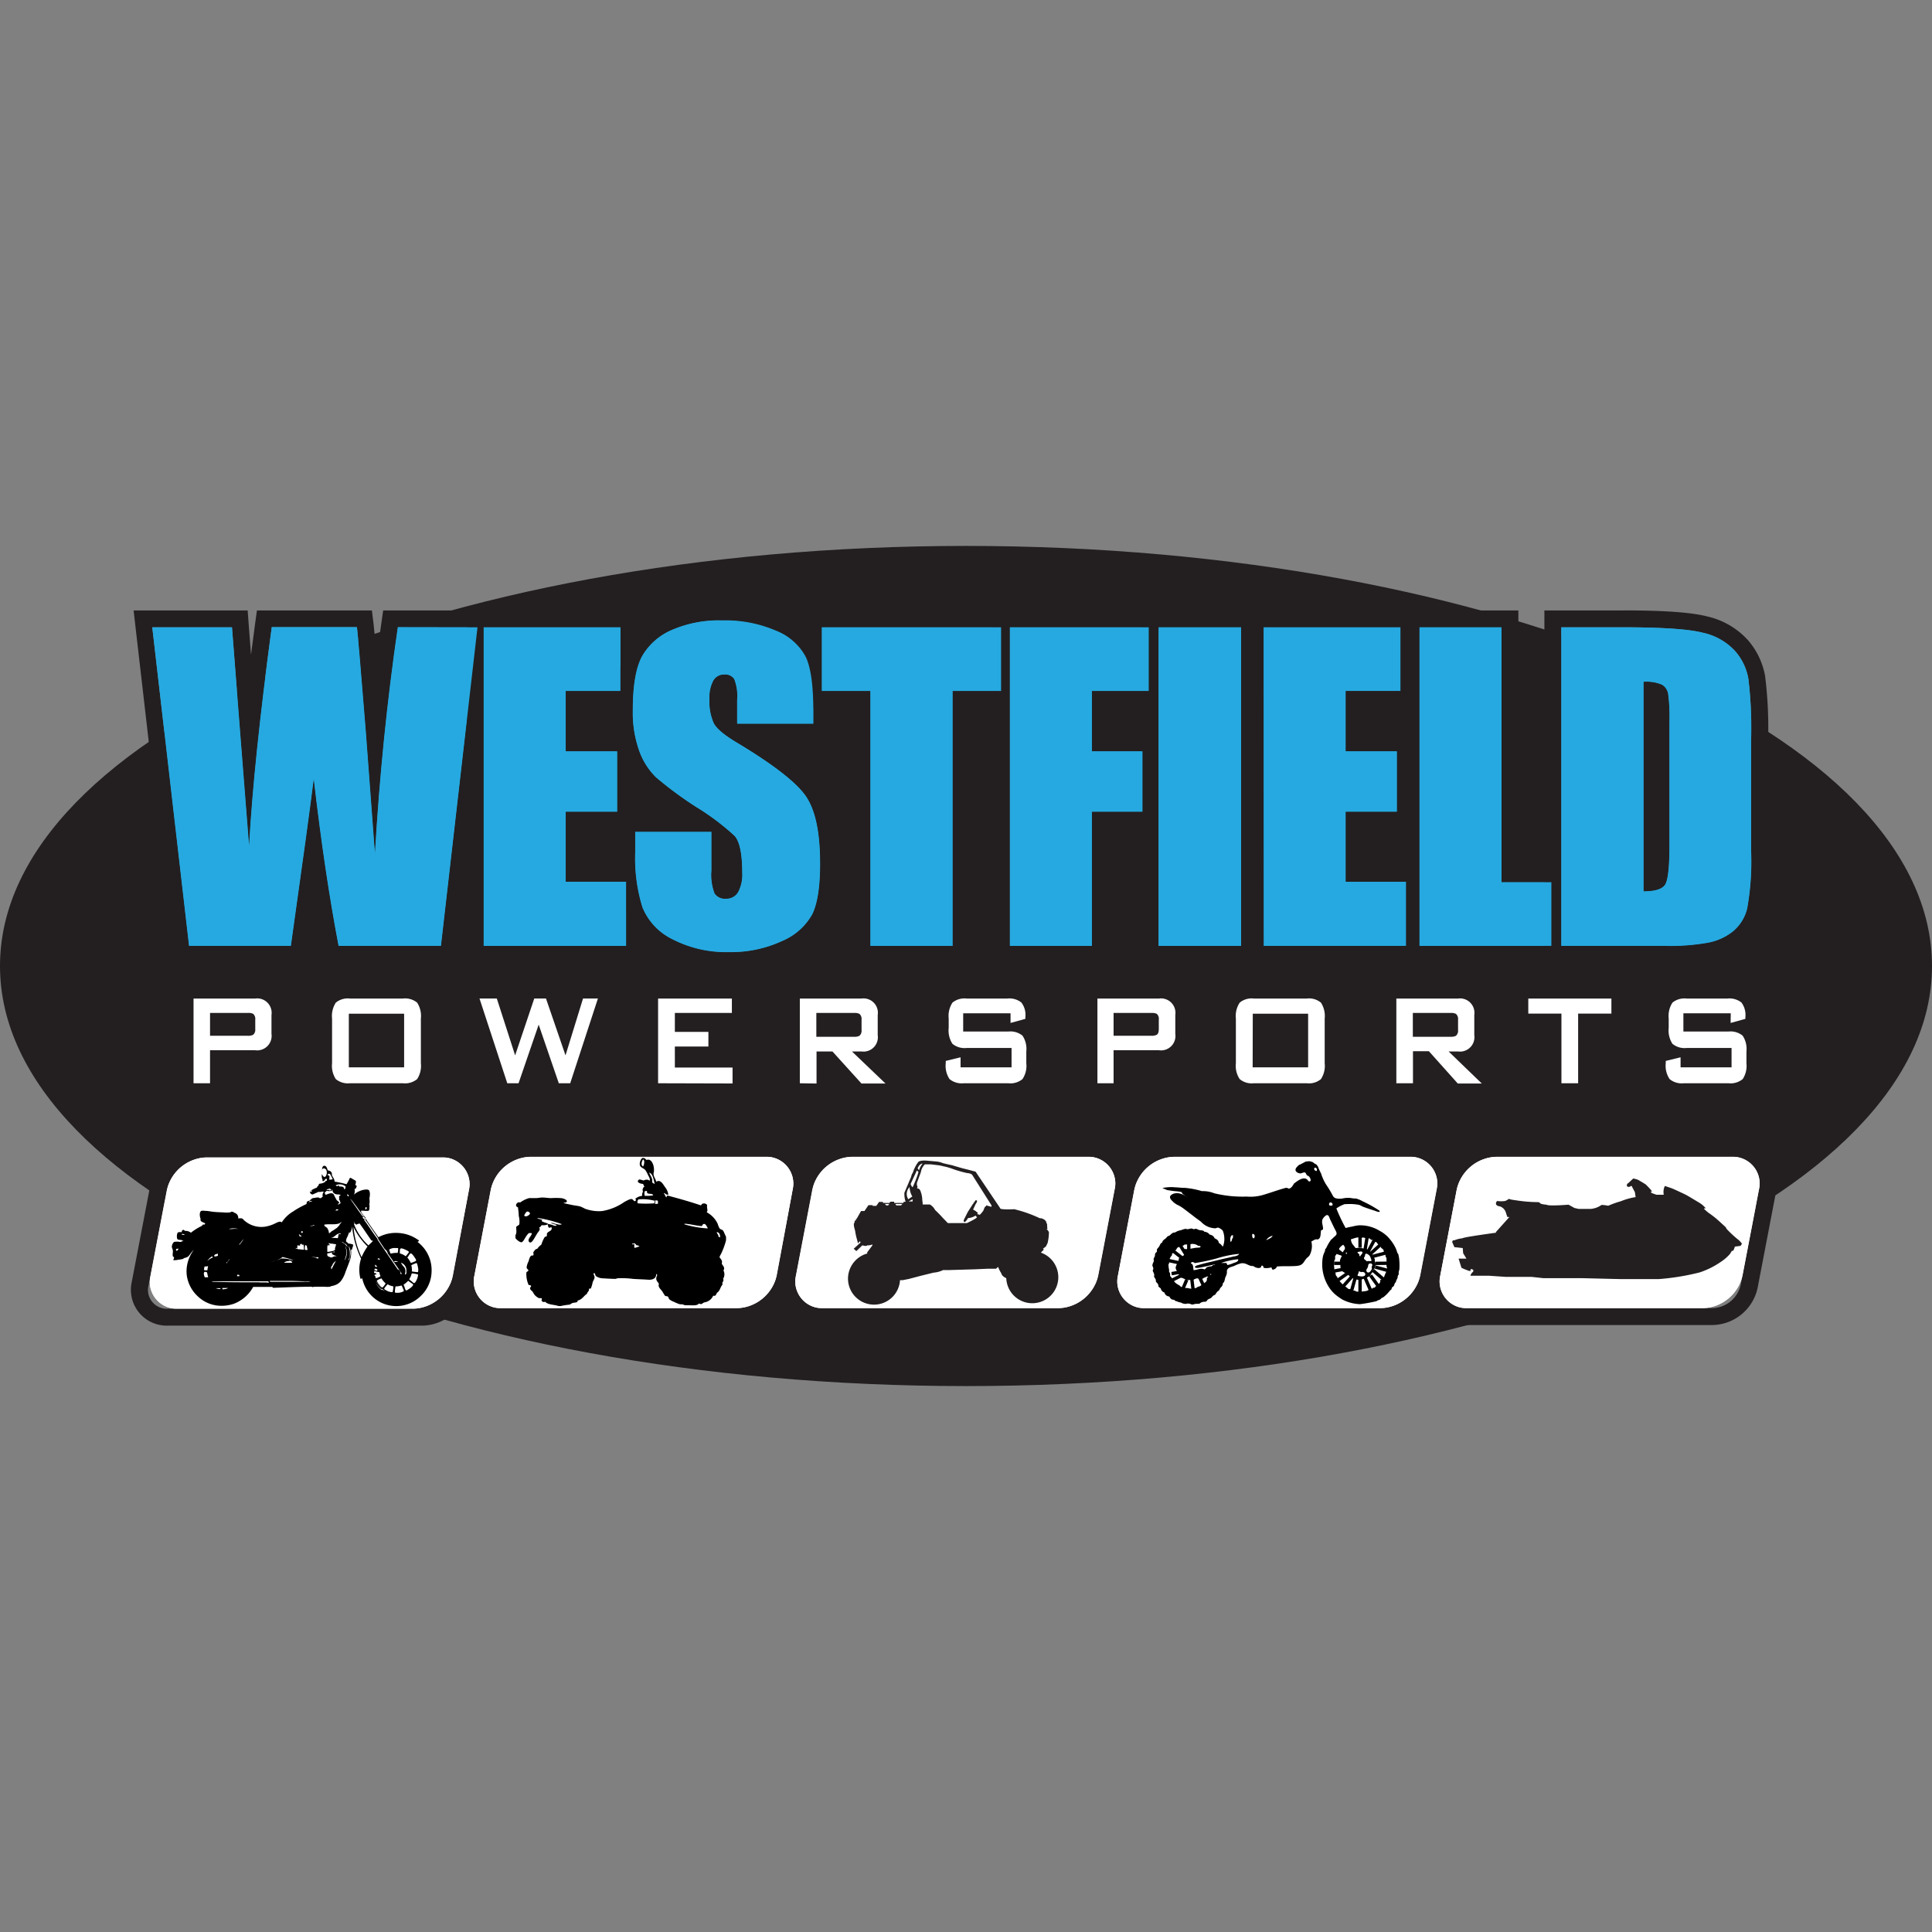 <?xml version="1.0" encoding="utf-8"?>
<svg xmlns="http://www.w3.org/2000/svg" id="Layer_1" data-name="Layer 1" viewBox="0 0 288 288">
  <rect x="0" y="0" width="288" height="288" fill="#808080" stroke="none"/>
  <defs>
    <style>.cls-1{fill:#231f20;}.cls-2{fill:#26a9e0;}.cls-3{fill:#fff;}.cls-4{fill-rule:evenodd;}</style>
  </defs>
  <path class="cls-1" d="M288,144c0,34.58-64.47,62.62-144,62.62S0,178.58,0,144,64.47,81.38,144,81.38,288,109.41,288,144Z"/>
  <path class="cls-2" d="M71.18,93.51,65.73,141H50.47q-2.1-11-3.7-24.9-.74,6-3.41,24.9H28.18L22.7,93.51H34.58l1.29,16.57,1.26,16q.67-12.43,3.38-32.59h12.7q.24,2.08,1.33,15.66l1.35,18.07q1-17.23,3.41-33.73Z"/>
  <path class="cls-1" d="M71.18,93.51,65.73,141H50.47q-2.1-11-3.7-24.9-.74,6-3.41,24.9H28.18L22.7,93.51H34.58l1.29,16.57,1.26,16q.67-12.43,3.38-32.59h12.7q.24,2.08,1.33,15.66l1.35,18.07q1-17.23,3.41-33.73H71.18M74,91H57.12l-.31,2.16q-.35,2.38-.66,4.8c-.21-2.46-.36-4-.44-4.74L55.44,91H38.3L38,93.18c-.2,1.5-.4,3-.58,4.41l-.33-4.27L36.92,91h-17l.32,2.81,5.48,47.49.25,2.23H45.55l.3-2.17c.34-2.38.65-4.59.94-6.65q.59,3.53,1.2,6.77l.4,2.05H68l.26-2.24L73.68,93.8,74,91Z"/>
  <path class="cls-2" d="M72.1,93.51H92.49V103H84.33v9H92v9H84.33v10.44h9V141H72.1Z"/>
  <path class="cls-1" d="M92.49,93.51V103H84.33v9H92v9H84.33v10.44h9V141H72.1V93.51H92.49M95,91H69.58v52.53H95.83V129h-9v-5.41h7.64V109.5H86.85v-4H95V91Z"/>
  <path class="cls-2" d="M121.24,107.88H109.88v-3.52a7,7,0,0,0-.43-3.13,1.6,1.6,0,0,0-1.45-.68,1.83,1.83,0,0,0-1.67.91,5.31,5.31,0,0,0-.57,2.76,7.81,7.81,0,0,0,.64,3.58q.6,1.2,3.45,2.9,8.16,4.9,10.29,8t2.11,10.12q0,5.07-1.17,7.48a9.27,9.27,0,0,1-4.54,4,18,18,0,0,1-7.85,1.63,17.43,17.43,0,0,1-8.38-1.88,9.16,9.16,0,0,1-4.54-4.78,24.62,24.62,0,0,1-1.08-8.24V124h11.36v5.78a7.69,7.69,0,0,0,.48,3.43,1.86,1.86,0,0,0,1.7.76,2,2,0,0,0,1.81-1,5.5,5.5,0,0,0,.6-2.87q0-4.2-1.13-5.49a36.43,36.43,0,0,0-5.73-4.31,55.85,55.85,0,0,1-6-4.43,10.5,10.5,0,0,1-2.45-3.81,16.92,16.92,0,0,1-1-6.22c0-3.64.45-6.29,1.37-8a9.33,9.33,0,0,1,4.46-3.94,17.67,17.67,0,0,1,7.44-1.42,19.19,19.19,0,0,1,8.12,1.55A8.55,8.55,0,0,1,120.15,98q1.09,2.36,1.09,8Z"/>
  <path class="cls-1" d="M107.59,92.52a19.19,19.19,0,0,1,8.12,1.55A8.55,8.55,0,0,1,120.15,98q1.09,2.36,1.09,8v1.87H109.88v-3.52a7,7,0,0,0-.43-3.13,1.6,1.6,0,0,0-1.45-.68,1.83,1.83,0,0,0-1.67.91,5.31,5.31,0,0,0-.57,2.76,7.81,7.81,0,0,0,.64,3.58q.6,1.2,3.45,2.9,8.16,4.9,10.29,8t2.11,10.12q0,5.07-1.17,7.48a9.27,9.27,0,0,1-4.54,4,18,18,0,0,1-7.85,1.63,17.43,17.43,0,0,1-8.38-1.88,9.16,9.16,0,0,1-4.54-4.78,24.62,24.62,0,0,1-1.08-8.24V124h11.36v5.78a7.69,7.69,0,0,0,.48,3.43,1.86,1.86,0,0,0,1.7.76,2,2,0,0,0,1.81-1,5.5,5.5,0,0,0,.6-2.87q0-4.2-1.13-5.49a36.43,36.43,0,0,0-5.73-4.31,55.85,55.85,0,0,1-6-4.43,10.5,10.5,0,0,1-2.45-3.81,16.92,16.92,0,0,1-1-6.22c0-3.64.45-6.29,1.37-8a9.33,9.33,0,0,1,4.46-3.94,17.67,17.67,0,0,1,7.44-1.42m0-2.52a20.12,20.12,0,0,0-8.49,1.65,11.85,11.85,0,0,0-5.62,5c-1.13,2.08-1.68,5.09-1.68,9.19A19.3,19.3,0,0,0,93,113,12.78,12.78,0,0,0,96,117.74a48.13,48.13,0,0,0,5,3.73H92.17v5.63a27,27,0,0,0,1.23,9.11,11.72,11.72,0,0,0,5.71,6.13,20.1,20.1,0,0,0,9.58,2.18,20.5,20.5,0,0,0,8.94-1.88,11.73,11.73,0,0,0,5.71-5.2c1-2,1.43-4.78,1.43-8.58,0-5.22-.83-9-2.54-11.53-1.34-2-4-4.26-8.1-6.93h9.63V106c0-4.19-.43-7.16-1.33-9.08a11,11,0,0,0-5.66-5.15A21.88,21.88,0,0,0,107.59,90Z"/>
  <path class="cls-2" d="M149.23,93.51V103H142v38H129.75V103h-7.24V93.51Z"/>
  <path class="cls-1" d="M149.23,93.51V103H142v38H129.75V103h-7.24V93.51h26.72M151.75,91H120v14.54h7.24v38h17.26v-38h7.26V91Z"/>
  <path class="cls-2" d="M150.54,93.51h20.7V103h-8.48v9h7.55v9h-7.55v20H150.54Z"/>
  <path class="cls-1" d="M171.24,93.51V103h-8.48v9h7.55v9h-7.55v20H150.54V93.51h20.7M173.76,91H148v52.53h17.26v-20h7.55V109.5h-7.55v-4h8.48V91Z"/>
  <path class="cls-2" d="M185,93.51V141H172.71V93.51Z"/>
  <path class="cls-1" d="M185,93.51V141H172.71V93.51H185M187.47,91H170.19v52.53h17.28V91Z"/>
  <path class="cls-2" d="M188.37,93.51h20.39V103h-8.17v9h7.64v9h-7.64v10.44h9V141h-21.2Z"/>
  <path class="cls-1" d="M208.76,93.51V103h-8.17v9h7.64v9h-7.64v10.44h9V141h-21.2V93.51h20.39M211.28,91H185.85v52.53h26.24V129h-9v-5.41h7.64V109.5h-7.64v-4h8.17V91Z"/>
  <path class="cls-2" d="M223.82,93.51v38h7.44V141H211.6V93.51Z"/>
  <path class="cls-1" d="M223.82,93.51v38h7.44V141H211.6V93.51h12.22M226.34,91H209.08v52.53h24.7V129h-7.44V91Z"/>
  <path class="cls-2" d="M232.74,93.51h9.14q8.87,0,12,.82a9.15,9.15,0,0,1,4.75,2.7,8.44,8.44,0,0,1,2,4.18,62.29,62.29,0,0,1,.41,9.05v16.63a39.54,39.54,0,0,1-.59,8.55,6.42,6.42,0,0,1-2.08,3.37,8.5,8.5,0,0,1-3.66,1.7,32.09,32.09,0,0,1-6.56.49H232.74ZM245,101.63v31.24c1.76,0,2.85-.35,3.25-1.06s.61-2.66.61-5.83V107.53a25.69,25.69,0,0,0-.2-4.13,1.94,1.94,0,0,0-.93-1.34A6,6,0,0,0,245,101.63Z"/>
  <path class="cls-1" d="M241.88,93.51q8.87,0,12,.82a9.15,9.15,0,0,1,4.75,2.7,8.44,8.44,0,0,1,2,4.18,62.29,62.29,0,0,1,.41,9.05v16.63a39.54,39.54,0,0,1-.59,8.55,6.42,6.42,0,0,1-2.08,3.37,8.5,8.5,0,0,1-3.66,1.7,32.09,32.09,0,0,1-6.56.49H232.74V93.51h9.14M245,132.87c1.76,0,2.85-.35,3.25-1.06s.61-2.66.61-5.83V107.53a25.69,25.69,0,0,0-.2-4.13,1.94,1.94,0,0,0-.93-1.34,6,6,0,0,0-2.73-.43v31.24M241.88,91H230.22v52.53h17.94a34.11,34.11,0,0,0,7.11-.55,11.06,11.06,0,0,0,4.71-2.21,8.94,8.94,0,0,0,2.91-4.64c.46-1.71.68-4.64.68-9.23V110.26a62.47,62.47,0,0,0-.45-9.49,11.08,11.08,0,0,0-2.6-5.39,11.63,11.63,0,0,0-6-3.48c-2.32-.61-6.45-.91-12.63-.91Z"/>
  <path class="cls-2" d="M71.18,93.51,65.73,141H50.47q-2.1-11-3.7-24.9-.74,6-3.41,24.9H28.18L22.7,93.51H34.58l1.29,16.57,1.26,16q.67-12.43,3.38-32.59h12.7q.24,2.08,1.33,15.66l1.35,18.07q1-17.23,3.41-33.73Z"/>
  <path class="cls-2" d="M72.1,93.51H92.49V103H84.33v9H92v9H84.33v10.44h9V141H72.1Z"/>
  <path class="cls-2" d="M121.24,107.88H109.88v-3.52a7,7,0,0,0-.43-3.13,1.6,1.6,0,0,0-1.45-.68,1.83,1.83,0,0,0-1.67.91,5.31,5.31,0,0,0-.57,2.76,7.81,7.81,0,0,0,.64,3.58q.6,1.2,3.45,2.9,8.16,4.9,10.29,8t2.11,10.12q0,5.07-1.17,7.48a9.27,9.27,0,0,1-4.54,4,18,18,0,0,1-7.85,1.63,17.43,17.43,0,0,1-8.38-1.88,9.16,9.16,0,0,1-4.54-4.78,24.62,24.62,0,0,1-1.08-8.24V124h11.36v5.78a7.69,7.69,0,0,0,.48,3.43,1.86,1.86,0,0,0,1.7.76,2,2,0,0,0,1.81-1,5.5,5.5,0,0,0,.6-2.87q0-4.2-1.13-5.49a36.43,36.43,0,0,0-5.73-4.31,55.85,55.85,0,0,1-6-4.43,10.5,10.5,0,0,1-2.45-3.81,16.92,16.92,0,0,1-1-6.22c0-3.64.45-6.29,1.37-8a9.33,9.33,0,0,1,4.46-3.94,17.67,17.67,0,0,1,7.44-1.42,19.19,19.19,0,0,1,8.12,1.55A8.55,8.55,0,0,1,120.15,98q1.09,2.36,1.09,8Z"/>
  <path class="cls-2" d="M149.23,93.51V103H142v38H129.75V103h-7.24V93.51Z"/>
  <path class="cls-2" d="M150.54,93.51h20.7V103h-8.48v9h7.55v9h-7.55v20H150.54Z"/>
  <path class="cls-2" d="M185,93.51V141H172.71V93.51Z"/>
  <path class="cls-2" d="M188.37,93.51h20.39V103h-8.17v9h7.64v9h-7.64v10.44h9V141h-21.2Z"/>
  <path class="cls-2" d="M223.82,93.51v38h7.44V141H211.6V93.51Z"/>
  <path class="cls-2" d="M232.74,93.51h9.14q8.87,0,12,.82a9.15,9.15,0,0,1,4.75,2.7,8.44,8.44,0,0,1,2,4.18,62.29,62.29,0,0,1,.41,9.05v16.63a39.54,39.54,0,0,1-.59,8.55,6.42,6.42,0,0,1-2.08,3.37,8.5,8.5,0,0,1-3.66,1.7,32.09,32.09,0,0,1-6.56.49H232.74ZM245,101.63v31.24c1.76,0,2.85-.35,3.25-1.06s.61-2.66.61-5.83V107.53a25.69,25.69,0,0,0-.2-4.13,1.94,1.94,0,0,0-.93-1.34A6,6,0,0,0,245,101.63Z"/>
  <path class="cls-3" d="M28.85,161.48V148.85h9.2a2.15,2.15,0,0,1,2.42,2.45v2.81a2.16,2.16,0,0,1-2.42,2.45H31.31v4.92ZM36.93,151H31.31v3.4h5.62a1.56,1.56,0,0,0,.81-.15,1,1,0,0,0,.31-.86V152a1,1,0,0,0-.31-.87A1.56,1.56,0,0,0,36.93,151Z"/>
  <path class="cls-3" d="M49.5,151.83a3.65,3.65,0,0,1,.56-2.37,2.82,2.82,0,0,1,2.1-.61h7.91a2.83,2.83,0,0,1,2.11.61,3.65,3.65,0,0,1,.56,2.37v6.67a3.6,3.6,0,0,1-.56,2.36,2.83,2.83,0,0,1-2.11.62H52.16a2.82,2.82,0,0,1-2.1-.62,3.6,3.6,0,0,1-.56-2.36Zm2.5,7.28h8.24v-8H52Z"/>
  <path class="cls-3" d="M75.62,161.48l-4.14-12.63h2.58l2.73,8.47,2.85-8.47h1.75l2.91,8.47,2.61-8.47h2.22L85,161.48H83.3l-3-8.74-3,8.74Z"/>
  <path class="cls-3" d="M98.1,161.48V148.85h11V151H100.6v2.82h5V156h-5v3.14h8.6v2.37Z"/>
  <path class="cls-3" d="M119.23,161.48V148.85h9.2a2.14,2.14,0,0,1,2.41,2.45v3a2.14,2.14,0,0,1-2.41,2.44H127l5,4.78h-3.58l-4.33-4.78h-2.37v4.78ZM127.31,151h-5.62v3.55h5.62a1.56,1.56,0,0,0,.81-.15,1,1,0,0,0,.31-.86V152a1,1,0,0,0-.31-.86A1.56,1.56,0,0,0,127.31,151Z"/>
  <path class="cls-3" d="M150.64,151.05h-7.06v2.72h6.72a2.86,2.86,0,0,1,2.12.61,3.59,3.59,0,0,1,.57,2.37v1.75a3.54,3.54,0,0,1-.57,2.36,2.84,2.84,0,0,1-2.12.62h-6.63a2.87,2.87,0,0,1-2.12-.62,3.54,3.54,0,0,1-.57-2.36v-.35l2.21-.54v1.5h7.6v-2.89h-6.71a2.82,2.82,0,0,1-2.1-.62,3.64,3.64,0,0,1-.56-2.37v-1.4a3.65,3.65,0,0,1,.56-2.37,2.82,2.82,0,0,1,2.1-.61h6.1a2.85,2.85,0,0,1,2.07.59,3,3,0,0,1,.6,2.17v.27l-2.21.61Z"/>
  <path class="cls-3" d="M163.59,161.48V148.85h9.19a2.15,2.15,0,0,1,2.42,2.45v2.81a2.15,2.15,0,0,1-2.42,2.45H166v4.92ZM171.66,151H166v3.4h5.62a1.63,1.63,0,0,0,.82-.15c.21-.14.3-.43.3-.86V152a1,1,0,0,0-.3-.87A1.63,1.63,0,0,0,171.66,151Z"/>
  <path class="cls-3" d="M184.23,151.83a3.59,3.59,0,0,1,.57-2.37,2.79,2.79,0,0,1,2.1-.61h7.91a2.79,2.79,0,0,1,2.1.61,3.65,3.65,0,0,1,.56,2.37v6.67a3.6,3.6,0,0,1-.56,2.36,2.78,2.78,0,0,1-2.1.62H186.9a2.78,2.78,0,0,1-2.1-.62,3.54,3.54,0,0,1-.57-2.36Zm2.5,7.28H195v-8h-8.25Z"/>
  <path class="cls-3" d="M208.15,161.48V148.85h9.2a2.15,2.15,0,0,1,2.42,2.45v3a2.15,2.15,0,0,1-2.42,2.44h-1.41l4.95,4.78h-3.58L213,156.7h-2.37v4.78ZM216.23,151h-5.62v3.55h5.62a1.56,1.56,0,0,0,.81-.15,1,1,0,0,0,.31-.86V152a1,1,0,0,0-.31-.86A1.56,1.56,0,0,0,216.23,151Z"/>
  <path class="cls-3" d="M235.25,151.1v10.38h-2.49V151.1h-4.94v-2.25h12.39v2.25Z"/>
  <path class="cls-3" d="M258,151.05h-7.06v2.72h6.71a2.86,2.86,0,0,1,2.12.61,3.59,3.59,0,0,1,.57,2.37v1.75a3.6,3.6,0,0,1-.56,2.36,2.87,2.87,0,0,1-2.12.62H251a2.83,2.83,0,0,1-2.11-.62,3.53,3.53,0,0,1-.58-2.36v-.35l2.21-.54v1.5h7.6v-2.89h-6.71a2.82,2.82,0,0,1-2.1-.62,3.64,3.64,0,0,1-.56-2.37v-1.4a3.65,3.65,0,0,1,.56-2.37,2.82,2.82,0,0,1,2.1-.61h6.1a2.89,2.89,0,0,1,2.08.59,3.06,3.06,0,0,1,.59,2.17v.27l-2.2.61Z"/>
  <path class="cls-3" d="M67.5,190.21a6.26,6.26,0,0,1-5.91,4.88H26.43a4,4,0,0,1-4-4.88l2.44-12.79a6.27,6.27,0,0,1,5.91-4.89H65.9a4,4,0,0,1,4,4.89Z"/>
  <path class="cls-1" d="M67.35,172.53A2.81,2.81,0,0,1,70.21,176l-3,15.64A4.44,4.44,0,0,1,63,195.09H25a2.8,2.8,0,0,1-2.86-3.46l3-15.64a4.46,4.46,0,0,1,4.19-3.46H67.35m0-2.52H29.29a7,7,0,0,0-6.66,5.51l-3,15.64A5.34,5.34,0,0,0,25,197.61H63a7,7,0,0,0,6.66-5.51l3-15.63A5.34,5.34,0,0,0,67.35,170Z"/>
  <path class="cls-3" d="M259.76,190.12a6.27,6.27,0,0,1-5.91,4.89H218.7a4,4,0,0,1-4-4.89l2.45-12.79a6.27,6.27,0,0,1,5.91-4.89h35.15a4,4,0,0,1,4,4.89Z"/>
  <path class="cls-1" d="M259.61,172.44a2.82,2.82,0,0,1,2.87,3.47l-3,15.63A4.44,4.44,0,0,1,255.3,195H217.25a2.82,2.82,0,0,1-2.87-3.46l3-15.64a4.44,4.44,0,0,1,4.19-3.47h38.05m0-2.52H221.56a7,7,0,0,0-6.67,5.51l-3,15.64a5.33,5.33,0,0,0,5.34,6.46H255.3A7,7,0,0,0,262,192l3-15.64a5.33,5.33,0,0,0-5.34-6.46Z"/>
  <path class="cls-3" d="M67.5,190.21a6.26,6.26,0,0,1-5.91,4.88H26.43a4,4,0,0,1-4-4.88l2.44-12.79a6.27,6.27,0,0,1,5.91-4.89H65.9a4,4,0,0,1,4,4.89Z"/>
  <path class="cls-3" d="M163.72,190.12a6.29,6.29,0,0,1-5.91,4.89H122.65a4,4,0,0,1-4-4.89l2.44-12.79a6.27,6.27,0,0,1,5.91-4.89h35.16a4,4,0,0,1,4,4.89Z"/>
  <path class="cls-1" d="M163.57,172.44a2.81,2.81,0,0,1,2.86,3.47l-3,15.64a4.45,4.45,0,0,1-4.19,3.46h-38a2.81,2.81,0,0,1-2.86-3.47l3-15.63a4.44,4.44,0,0,1,4.19-3.47h38.06m0-2.52H125.51a7,7,0,0,0-6.66,5.51l-3,15.64a5.33,5.33,0,0,0,5.34,6.46h38.05a7,7,0,0,0,6.67-5.51l3-15.64a5.34,5.34,0,0,0-5.34-6.46Z"/>
  <path class="cls-3" d="M115.79,190.12a6.28,6.28,0,0,1-5.91,4.89H74.72a4,4,0,0,1-4-4.89l2.44-12.79A6.27,6.27,0,0,1,79,172.44h35.16a4,4,0,0,1,4,4.89Z"/>
  <path class="cls-1" d="M115.63,172.44a2.82,2.82,0,0,1,2.87,3.47l-3,15.63a4.45,4.45,0,0,1-4.19,3.47H73.27a2.81,2.81,0,0,1-2.86-3.47l3-15.63a4.44,4.44,0,0,1,4.19-3.47h38.05m0-2.52h-38a7,7,0,0,0-6.66,5.51l-3,15.64a5.34,5.34,0,0,0,5.34,6.46h38.06A7,7,0,0,0,118,192l3-15.64a5.34,5.34,0,0,0-5.35-6.46Z"/>
  <path class="cls-3" d="M211.72,190.12a6.27,6.27,0,0,1-5.91,4.89H170.65a4,4,0,0,1-4-4.89l2.44-12.79a6.27,6.27,0,0,1,5.91-4.89h35.16a4,4,0,0,1,4,4.89Z"/>
  <path class="cls-1" d="M211.57,172.44a2.81,2.81,0,0,1,2.86,3.47l-3,15.63a4.45,4.45,0,0,1-4.19,3.47H169.2a2.81,2.81,0,0,1-2.86-3.47l3-15.63a4.44,4.44,0,0,1,4.19-3.47h38.06m0-2.52H173.51a7,7,0,0,0-6.66,5.51l-3,15.64a5.34,5.34,0,0,0,5.34,6.46h38.06a7,7,0,0,0,6.66-5.51l3-15.64a5.33,5.33,0,0,0-5.34-6.46Z"/>
  <path class="cls-3" d="M163.72,190.12a6.29,6.29,0,0,1-5.91,4.89H122.65a4,4,0,0,1-4-4.89l2.44-12.79a6.27,6.27,0,0,1,5.91-4.89h35.16a4,4,0,0,1,4,4.89Z"/>
  <path class="cls-3" d="M115.79,190.12a6.28,6.28,0,0,1-5.91,4.89H74.72a4,4,0,0,1-4-4.89l2.44-12.79A6.27,6.27,0,0,1,79,172.44h35.16a4,4,0,0,1,4,4.89Z"/>
  <path class="cls-3" d="M211.72,190.12a6.27,6.27,0,0,1-5.91,4.89H170.65a4,4,0,0,1-4-4.89l2.44-12.79a6.27,6.27,0,0,1,5.91-4.89h35.16a4,4,0,0,1,4,4.89Z"/>
  <path class="cls-3" d="M259.76,190.12a6.27,6.27,0,0,1-5.91,4.89H218.7a4,4,0,0,1-4-4.89l2.45-12.79a6.27,6.27,0,0,1,5.91-4.89h35.15a4,4,0,0,1,4,4.89Z"/>
  <path class="cls-1" d="M145.43,174.66l3.67,5.45s-.22.24,2,.15l.11,0A19.39,19.39,0,0,1,155,181.6h.19s.61.14.75.52a3.31,3.31,0,0,0,.15.38s0,.68.08.68H156s.36.4.36.51a7,7,0,0,1-.2,1.62s0,0-.25.5l-.43.33.12.14-.41.41-1,4-4.19-.16s-.65-.24-.75-.75a3.67,3.67,0,0,1-.44-.88l-.1,0-.22.23-1.34,0-1.77.08-2,.06-2,.06-.8,0a3.87,3.87,0,0,1-1.41.38l-1.83.45-1.86.49-.91.18h-.48l-4.1-.13-.73-4,.75-1s.14-.31-.14-.12l-.36.06h-.25s0,.2-.71,0l-.9.86-.39-.35,1-.91,0-.13s-.11-.12-.16,0l-.2.24-.11-.45a9.27,9.27,0,0,1-.32-1.43l-.14-.52s-.11-.63,0-.62,0-.43.17-.38c0,0,.1.08.1-.25l.09,0,.66-1.17.51,0,.6-.88.62,0,0,.11.55,0,.41-.59.58,0,0,.15h1l.08-.18.59,0v.18l1.37,0,.06-.17H135a3.59,3.59,0,0,1-.18-1.36l1-2.36s.12-.54.23-.54a5.42,5.42,0,0,1,.84-1.68s.16-.23,1.06-.21l1.61.14a3.27,3.27,0,0,1,1,.25s1.16.28,1.22.28.5.14.5.14l1.14.33,1,.25Z"/>
  <path class="cls-3" d="M137.86,173.57a2.12,2.12,0,0,0-.59,1.17l-.59,1.59v.36a.36.36,0,0,1,0,.46s.43-.09.59.56a3.62,3.62,0,0,1,.21,1.14l.06.52v.18h1.07a2,2,0,0,1,.78.82s.56.51,1.21,1.24l.56.57s0,.2.54.14h2.44s1.47-.69,1.47-.85a.39.39,0,0,0-.21-.25,2.32,2.32,0,0,1-1.1.36,3.2,3.2,0,0,1-.3.43s-.32.41-.35-.11l.62-1.24.72-1.12.43-.61s.51-.12,0,.59l-.35.76a.41.41,0,0,0,.27.18.46.46,0,0,1,.19.17s.38.11.13.35l.4.11a3.9,3.9,0,0,0,.54-.65s.21-.7.4-.62v-.14l.8.22v-.22l-2.84-4.49s-.05-.23-.71-.32h-.07a16.41,16.41,0,0,1-2.46-.73l-.65-.19-.37-.08s-.65-.16-.76-.16l-1.15-.14Z"/>
  <polygon class="cls-3" points="131.91 179.47 132.55 179.47 132.39 179.69 132.12 179.69 131.91 179.47"/>
  <polygon class="cls-3" points="133.46 179.47 133.62 179.69 134.32 179.69 134.51 179.47 133.46 179.47"/>
  <polygon class="cls-3" points="136.04 178.77 136.04 179.1 135.44 179.1 136.04 178.77"/>
  <path class="cls-3" d="M136,178.36l-.6.41a1.45,1.45,0,0,1,.19-1.81A2.93,2.93,0,0,0,136,178.36Z"/>
  <path class="cls-3" d="M135.74,176.5s.21.52.3.46.75-1.73.88-2.25l-.24-.24Z"/>
  <path class="cls-3" d="M136.79,174.17s.24-.71.75-.71a2.47,2.47,0,0,0-.54,1Z"/>
  <path class="cls-1" d="M126.41,190.64a3.88,3.88,0,1,0,3.88-3.92A3.9,3.9,0,0,0,126.41,190.64Z"/>
  <path class="cls-1" d="M150,190.43a3.88,3.88,0,1,0,3.88-3.92A3.89,3.89,0,0,0,150,190.43Z"/>
  <path class="cls-1" d="M224.7,181.42H225l-2,2.23v.11s-4.91.66-5,.83a4.18,4.18,0,0,0-1.2.3h-.22l-.11.25.33.76h-.08l1.33.15.06.77.49.8h-1.17l.43,1.37.49.22.63.24h.24v-.27s.47,0,.41.27l-.05.14a1.11,1.11,0,0,0-.39.58l2.75,0,2.51.17h3.84l1.74.19h5.67l3.64.09,2.18.05h5.77a35.69,35.69,0,0,0,6.1-1,12.46,12.46,0,0,0,3.24-1.64,6.46,6.46,0,0,0,1.25-1.1l.27-.44.25-.08.22-.58.84-.11.21-.31a2.69,2.69,0,0,0-.68-.71,16.91,16.91,0,0,1-1.6-1.5l-.14-.26-1.09-1a13.59,13.59,0,0,0-1.52-1.18l-.6-.52v-.12h.24a3.93,3.93,0,0,0-1-.85s-1.82-1.1-2-1.18c0,0-2.09-1-2.21-1l-.89-.3A2,2,0,0,0,248,178l0,.1-1.06,0s-.82-.26-.82-.34v-.19l.19.06a11.33,11.33,0,0,0-1-1.08s-1.14-.71-1.22-.71a4,4,0,0,0-.63-.16l-.76.71s-.19,0-.19.38a.32.32,0,0,0,.46.11s.3-.22.33.06l.41.77.11.74a9.56,9.56,0,0,0-2.18.61,15,15,0,0,0-1.91.68,5.86,5.86,0,0,0-.88-.12.32.32,0,0,0-.19.05,3.2,3.2,0,0,1-1.54.54l-1.8,0-.62-.14-.88-.49s-3,.25-3.29,0c0,0-1-.05-1-.31l-.22-.07a21.94,21.94,0,0,1-3.37-.28s-.93-.11-1-.22a2.12,2.12,0,0,1-.58.33,4.15,4.15,0,0,1-1.17,0,.46.46,0,0,0-.19.41s0,.33.58.39a1.4,1.4,0,0,1,.92,1Z"/>
  <path class="cls-4" d="M54.28,181.85s0,0,0,0c.68.93,1.29,1.91,2,2.84,0,0,0,.06,0,.1,1,1.49,2,2.95,3,4.43a.61.61,0,0,1,.4.41c0,.11,0,.25.09.32l.11-.07c0-.13-.15-.14-.16-.28-.64-.93-1.28-1.86-1.94-2.78v-.11c-.12-.17-.21-.42-.4-.48-.34-.52-.67-1-1-1.52,0-.05,0-.07,0-.1-.56-.84-1.17-1.72-1.76-2.57-.07-.09-.25-.25-.12-.35a1.25,1.25,0,0,1,.25.34c.53.79,1.11,1.61,1.66,2.4a5.44,5.44,0,0,1,2.81-.64,5.59,5.59,0,0,1,2.93.92c.11.07.31.18.31.25s-.15.11-.22.17a5.26,5.26,0,0,1,2.09,4.53,5.11,5.11,0,0,1-1.56,3.48,5.17,5.17,0,0,1-7.11.27A5.19,5.19,0,0,1,54,190.56a1.18,1.18,0,0,1-.27.06,5.44,5.44,0,0,1,.09-3,14.14,14.14,0,0,1-1.34-4.91,1.69,1.69,0,0,1-.34,1.09c-.08,0,0-.12-.08-.15a6.8,6.8,0,0,1-.39.95,1.19,1.19,0,0,0-.08.4c0,.16.27.21.33.38a2.07,2.07,0,0,1,.7.14c.07.31-.14.44-.13.73a.3.3,0,0,1-.16.05,3.65,3.65,0,0,1-.25,1.78c-.19.54-.38,1-.58,1.53a4.4,4.4,0,0,1-.72,1.4,2.14,2.14,0,0,1-.59.46,3.14,3.14,0,0,1-.8.25,1.13,1.13,0,0,0-.2.09,4.8,4.8,0,0,1-.87,0c-.38,0-.79,0-1.2,0a1.5,1.5,0,0,1-.36,0,.21.21,0,0,1-.28,0c-1.89,0-3.82.1-5.73.16-.07,0-.11-.09-.18-.13-.93,0-1.88,0-2.83,0a5.53,5.53,0,0,1-2.88,2.51,5.69,5.69,0,0,1-2,.3,5.06,5.06,0,0,1-3.45-1.48A5.21,5.21,0,0,1,27.83,190a5.28,5.28,0,0,1,1.08-3.7,4.15,4.15,0,0,0-.45.49,3,3,0,0,1-.43.53,1.5,1.5,0,0,1-.5.2c-.1,0-.17.11-.27.15a4.56,4.56,0,0,1-.71.12,2.45,2.45,0,0,1-.72.06,1.27,1.27,0,0,1,.13-.32c0-.15-.19-.2-.21-.32a1.89,1.89,0,0,1,0-.38,1.58,1.58,0,0,0,0-.53,3.07,3.07,0,0,1-.13-.37,1,1,0,0,1,.33-.8,2.39,2.39,0,0,1,.86,0c.05,0,.12,0,.17,0s.08-.07.14-.09.14,0,.21-.05-.2,0-.24-.15c-.2,0-.56,0-.67-.16a1.4,1.4,0,0,1,.05-.91c.12-.14.43-.1.63-.1,0,0,0-.15,0-.2a.42.42,0,0,0,.2-.17c.08.07.21.08.26.19a1.29,1.29,0,0,1,.9.27,8.5,8.5,0,0,1,1.59-1c.05,0,.05-.13.15-.12s0-.12.07-.13.08.06.16.06.09-.16.19-.18c-.25-.2-.86-.23-.71-.69-.15-.32-.23-1.07.12-1.2a1.51,1.51,0,0,1,.54,0c.39,0,.78.09,1.21.14s1,.07,1.51.09a4.88,4.88,0,0,0,1,0s.08,0,.14-.07.23,0,.35,0,0,.09.09.11a.77.77,0,0,1,.64.87,1.26,1.26,0,0,1,.58,0,.94.94,0,0,1,.26.23,3.82,3.82,0,0,0,3.08,1,5.16,5.16,0,0,0,1.65-.53c.23-.1.68-.37.92-.12a5.05,5.05,0,0,1,1.63-1.59,13.77,13.77,0,0,1,2.07-1.15.49.49,0,0,1,.16-.43c.13,0,.23-.07.35-.09a.28.28,0,0,1,.25-.2s0-.07,0-.1a2.21,2.21,0,0,1,.5-.1,1.74,1.74,0,0,1,.55-.05s.06.07.1.08.08,0,.13,0,.08.06.13,0,.13-.17.25-.19a.77.77,0,0,1,.15-.74c-.29-.1-.51.1-.79,0-.17.09-.42.2-.65.3s-.16.11-.3.09a.4.4,0,0,1-.31-.49c.05,0,0,.09.1.1s.16,0,.16-.15-.14,0-.2,0,.11-.1.2-.12a4.54,4.54,0,0,1,.77-.36c0-.14.14-.21.22-.31s0-.07,0-.09a.58.58,0,0,1,.19-.19c.05,0,.09,0,.13,0l.26-.06c.14,0,.22-.15.37-.15s0-.12.06-.15a1.12,1.12,0,0,1,.24-.08.61.61,0,0,0,0-.27c-.05,0-.14,0-.19,0s-.17.35-.36.34-.06-.12-.08-.18A1.39,1.39,0,0,1,48,175a.77.77,0,0,0,.35.47c.06,0,.07-.09.16-.07a1,1,0,0,0,.13-1c-.06-.12-.32-.33-.52-.18s-.06.26-.12.4c0-.29,0-.83.34-.84s.43.44.52.68c.29.05.54.16.61.46,0,.07,0,.14,0,.22.12.37.41.58.4,1a14.81,14.81,0,0,1,1.78.39,6.13,6.13,0,0,0,.41-.73c0-.07.09-.2.16-.22s.33.17.43.22a2.5,2.5,0,0,1,.4.25,1.16,1.16,0,0,1-.08.55c0,.11.18.09.2.2s-.13.31-.17.43l-.16,0a1.2,1.2,0,0,1-.08.86,2.77,2.77,0,0,1,.78-.51,2.81,2.81,0,0,1,1.08-.26.62.62,0,0,1,.39.11,1.27,1.27,0,0,1,.12.74c0,.09,0,.25-.06.38,0,.28.07.61,0,.88,0,.08-.07.17,0,.25s0-.13,0-.18a1.84,1.84,0,0,1,0,.52c0,.16,0,.36-.11.45s-.86,0-1.12,0c-.06.37.28.47.33.77l.11,0c.06.16.22.2.25.38,0,0-.08,0-.09,0l-.2-.28c-.09,0-.13.1-.2.13.09.12.18.31.33.18C54.4,181.73,54.3,181.75,54.28,181.85Zm-5.45-6.68c.16,0,.37.17.26.34.07.09-.05.18,0,.29s.35,0,.51,0a4.24,4.24,0,0,0-.43-.82l-.27,0A1.5,1.5,0,0,0,48.83,175.17Zm1.2,1.54c.09,0,.13.11.23.12s.05-.07.08-.1h.16a.21.21,0,0,0,.1.14c.25,0,.56,0,.65.19s0,.21.12.21.11-.26.16-.4A1.37,1.37,0,0,0,50,176.71Zm-1.39.73c.1-.09.33,0,.46-.09s0,0,0,.09.27,0,.29-.15a.89.89,0,0,1-.14,0c-.05,0,0-.07,0-.14C49,177.25,48.78,177.22,48.64,177.44Zm.79.08a1.94,1.94,0,0,1-.72,0,1.15,1.15,0,0,0-.33.33.5.5,0,0,1,.17.28,2.48,2.48,0,0,1,.81-.26,1.1,1.1,0,0,1,.26.06c.12.05.23.33.29.46l.27.49c.07.1.38.26.38.41a.25.25,0,0,1-.23.18c.06.16.33,0,.39-.11s.1,0,.12-.06-.14,0-.14-.12,0,0,0-.1-.3-.33-.09-.47c-.18-.2,0-.37.2-.45a1,1,0,0,0-.51-.11c-.4,0-.8-.3-.72-.7C49.48,177.34,49.49,177.46,49.43,177.52Zm2.29.55a1.48,1.48,0,0,0,.16.27s.09,0,.11-.08S51.84,178,51.72,178.07Zm2.34,3.26s.06,0,.08-.08c-.58-.83-1.18-1.64-1.79-2.44,0,.06.07.08.08.15s-.13-.22-.22-.23C52.83,179.59,53.42,180.48,54.06,181.33ZM46.51,179c-.16.07-.42,0-.48.19a1.47,1.47,0,0,0,.5-.14S46.53,179,46.51,179Zm8,1.29c0-.05.08,0,.12-.07s0-.16.09-.2c-.11,0-.14-.06-.19-.11C54.49,180,54.43,180.16,54.46,180.27Zm-4.48.16c.17,0,.35,0,.43-.11a.58.58,0,0,0-.32-.07C50.13,180.35,50,180.38,50,180.43Zm2.79,1.7s-.08,0-.1,0a.78.78,0,0,1,.13.24s-.07,0-.08.09a8.06,8.06,0,0,0,2.16,3.17c.2-.23.44-.4.63-.63,0-.07-.06-.13-.19-.09-.6-.85-1.16-1.74-1.79-2.57a.26.26,0,0,1-.24.08.78.78,0,0,1-.2.11C52.91,182.49,52.85,182.3,52.77,182.13Zm-2,.05c-.47.48-1.68.2-2.46.35a.5.5,0,0,0,0,.18c.11.13.28.19.4.31a1.58,1.58,0,0,1,.28.81,1.13,1.13,0,0,0,.38-.3,2.6,2.6,0,0,0,.5-.31,2.5,2.5,0,0,0,.38-.27c.1-.09.14-.22.27-.27a.87.87,0,0,1,.07-.17c.06-.11.19-.17.23-.31S50.83,182.18,50.81,182.18Zm-3.8.42s0,0,0,0a1.76,1.76,0,0,1-.33,0c-.09.13-.35.05-.45.14A1.48,1.48,0,0,0,47,182.6Zm6.88,4.78a8.16,8.16,0,0,1,.89-1.59,10.06,10.06,0,0,1-2.09-2.9A13.14,13.14,0,0,0,53.89,187.38Zm-19.68-4.21c0,.08.07.05.14,0s0,0,0,0,.23.05.36,0,0,.05.06,0a5.29,5.29,0,0,1,.71,0A2.75,2.75,0,0,0,34.21,183.17Zm10.92.45c0-.07-.05-.13-.17-.09C44.68,183.64,45.16,184,45.13,183.62Zm4.28.89c.29,0,.61,0,.93.05.06-.19.1-.45.15-.64a1,1,0,0,1,.26.06s0-.12,0-.15C50.12,183.86,50,184.37,49.41,184.51Zm-4.76-.22.35,0c-.16-.1-.29-.23-.44-.34C44.55,184.08,44.64,184.14,44.65,184.29ZM27.06,184a.92.92,0,0,0,.5.09C27.43,184,27.2,183.85,27.06,184Zm8.75,1.33c-.06.06-.15.12-.15.21s.14-.1.19-.16a8.29,8.29,0,0,0,.48-.68A4,4,0,0,0,35.81,185.33Zm15.71.22a.05.05,0,0,1,0,0,.83.83,0,0,0,.29.3,1,1,0,0,0-.25-.38c0-.05-.14-.06-.21-.1s-.19-.22-.35-.22-.19-.12-.24-.09A4,4,0,0,1,51.52,185.55Zm-1.9-.17c-.06.06-.22,0-.32,0s-.19-.07-.35-.07c0,0,.09,0,.08.07s-.07.06,0,.1.14,0,.12.1-.3,0-.36.1.09,0,.08.06-.08,0-.08.09,0,0,0,.09,0,.49,0,.7a3.51,3.51,0,0,0,.71-.12c.13,0,.38-.1.43-.19s0-.11,0-.19.14-.41.16-.64c0,0,0,0,0,0C50,185.43,49.72,185.48,49.62,185.38Zm-4.93.1c-.1-.13.06.05.06.13s-.26.13-.28,0c0,.09-.16,0-.15.06s0,.23,0,.33-.16.07-.23,0a.44.44,0,0,1,0,.13,1.66,1.66,0,0,0,.22,0c.08.12.2.09.37.1a5.34,5.34,0,0,0,.62.06,3.14,3.14,0,0,0-.07-.83c0,.06,0,.12-.14.09s-.08-.13-.16-.14S44.8,185.53,44.69,185.48Zm.75.82c.13,0,.29.09.39,0s-.12-.11,0-.22c-.1,0,0-.1-.06-.17s-.06-.09,0-.16-.22-.07-.28-.17C45.42,185.85,45.45,186.05,45.44,186.3Zm6.58-.42c0,.06-.05,0,0,.08a3.51,3.51,0,0,1,.12,1.31c0,.23-.2.43-.19.62.13-.09.16-.3.21-.49a2,2,0,0,0-.17-1.65A.5.5,0,0,0,52,185.88Zm-.37,1a8.53,8.53,0,0,1-.29,1c0-.06.06-.06.09-.1a3.3,3.3,0,0,0,.27-.9,1.59,1.59,0,0,0-.18-.91c0-.05,0-.13-.09-.11A1.88,1.88,0,0,1,51.65,186.91Zm7.19-.85a1.63,1.63,0,0,0-.83.24,4,4,0,0,0,.22.61,3.39,3.39,0,0,1,1.05-.11,2.48,2.48,0,0,0,.07-.71A1.44,1.44,0,0,0,58.84,186.06Zm1.88.95c.05-.08.22-.22.22-.35s-.32-.24-.48-.32a2.07,2.07,0,0,0-.61-.22c-.34,0-.2.45-.26.75a2.54,2.54,0,0,1,.89.43Zm-34.45-.82c0,.06-.08.16,0,.19s-.06.05,0,.09.15-.06.18,0c0-.1.12-.18.17-.28s-.07,0-.08,0,0,0,0,0A.38.38,0,0,0,26.27,186.19Zm22.52.65a1.94,1.94,0,0,0,0,.35s.1,0,.09.12c.18.06.34.13.51.2,0,0,0-.07,0-.06h.18a.75.75,0,0,1,.64-.13c-.15-.13-.75-.22-.73-.48s.21-.1.36-.15,0-.09,0-.11A3.55,3.55,0,0,1,48.79,186.84Zm12.87,1.29c.1,0,.34-.11.37-.2s-.18-.41-.27-.53a2.64,2.64,0,0,0-.37-.46s-.14-.09-.17-.07c-.25.11-.29.44-.51.61a3.43,3.43,0,0,1,.53.81A3.87,3.87,0,0,0,61.66,188.13ZM32,187.31a1.68,1.68,0,0,0,.49-.12,1,1,0,0,1,0-.31C32.32,186.93,31.76,187,32,187.31Zm-.44,0a2.47,2.47,0,0,0-.67.66,3.15,3.15,0,0,1,.84-.53.21.21,0,0,0-.09-.13Zm15.6.12a2.07,2.07,0,0,0-.79,0,2.41,2.41,0,0,1,.74.06s0,0,0,0a.67.67,0,0,1,.21.13.49.49,0,0,1,.16-.05C47.51,187.41,47.33,187.41,47.2,187.39Zm-5.1,0a3,3,0,0,1-1.74.62s0,0,0,0a4.23,4.23,0,0,0,1.62-.45,4.38,4.38,0,0,1,1.43.2,1.39,1.39,0,0,0,.39.05A14.41,14.41,0,0,0,42.1,187.38Zm14.2.33c.07-.09.26,0,.28.07a.12.12,0,0,0,.08-.09C56.58,187.55,56.3,187.51,56.3,187.71Zm-22.24.19c0,.16-.32.17-.23.35.06,0,.09-.05.08-.13a1.53,1.53,0,0,0,.31-.41s0,0,0-.05S34.09,187.8,34.06,187.9Zm15.49.63s0-.09.06-.05-.07.15-.14.19,0,0,0,0-.16.39,0,.48c.2-.43.43-.82.64-1.24A1.67,1.67,0,0,0,49.55,188.53Zm-6.43-.6a1.18,1.18,0,0,0-.76.26c.46,0,.87,0,1.24,0C43.53,188,43.31,187.94,43.12,187.93Zm15.69.07c0,.05,0,.06,0,.09.18-.05.42,0,.56-.07A.9.9,0,0,0,58.81,188Zm1.79,1.56a1.21,1.21,0,0,0-.75-1.37s0,0-.05,0a4.3,4.3,0,0,1,.29.45,1,1,0,0,1,.38.92c0,.13-.07.25-.07.38C60.59,190,60.58,189.72,60.6,189.56Zm.75-1a2.49,2.49,0,0,1,.08.92,8.1,8.1,0,0,0,.91.11,1.27,1.27,0,0,0,0-.73,1.86,1.86,0,0,0-.19-.64A4,4,0,0,0,61.35,188.59Zm-5.38.24a1.18,1.18,0,0,1,.26,0c.08-.18-.2-.12-.16-.3l-.12,0C55.93,188.58,55.84,188.78,56,188.83Zm-25.46,0c0,.16-.12.35,0,.5a2.16,2.16,0,0,0,.45,0,2.76,2.76,0,0,1,.11-.61A1.72,1.72,0,0,1,30.51,188.79Zm25.32.47a1.36,1.36,0,0,0,.47.13c-.06,0,0-.16,0-.22C56.13,189.17,55.85,189,55.83,189.26Zm0,.21c0,.08-.08.14,0,.21s.34,0,.32.25c0,0,0,0,0,0s-.22-.05-.27.07.06.09.1.17,0,.25.13.3a2,2,0,0,0,.65-.28,2.72,2.72,0,0,1-.17-.61A3.57,3.57,0,0,1,55.83,189.47Zm-25.34.12c-.15.18,0,.57.07.75l.52,0a4,4,0,0,1-.16-.7C30.77,189.61,30.65,189.58,30.49,189.59Zm30.91.23a2.7,2.7,0,0,1-.36.81,1.58,1.58,0,0,0,.36.31c.09.07.27.29.4.26S62,191,62,191a2.41,2.41,0,0,0,.33-1A3.25,3.25,0,0,0,61.4,189.82Zm-26,.21c0,.07-.06.12,0,.15h.3c0-.06.07-.15,0-.19A.86.86,0,0,1,35.37,190Zm21.47.49a2.59,2.59,0,0,0-.65.3,1.36,1.36,0,0,0,.34.61,1.07,1.07,0,0,0,.49.45,2.7,2.7,0,0,0,.48-.62A3.1,3.1,0,0,1,56.84,190.52Zm-16.6.38c-.07.15.29.12.43.12s.41,0,.54,0c.73,0,1.52,0,2.3,0h2.1a1.82,1.82,0,0,0,.7,0c-1-.08-1.92-.12-2.83-.14-.71,0-1.33,0-2,0-.41,0-.83,0-1.23,0C40.25,190.86,40.24,190.87,40.24,190.9Zm20.09,1c.05.11.11.37.22.4s.23-.1.32-.15l.28-.18c.1-.08.46-.36.44-.52s-.28-.24-.35-.3a3.3,3.3,0,0,0-.39-.28,3.86,3.86,0,0,1-.69.58C60.21,191.63,60.27,191.75,60.33,191.93Zm-4.26-1s0,0,0,0a3.51,3.51,0,0,0,.87,1.16s0,.08-.07.08a3.19,3.19,0,0,1-.88-1,2.85,2.85,0,0,0,1,1.16s-.08-.08-.07-.1.05,0,.11,0,0,0,0,0,.24.17.35.19A3.89,3.89,0,0,1,56.07,190.94Zm-17.38.21c.35,0,.71,0,1,0,.11,0,.37.07.39,0S40,191,39.92,191l-1.84,0c-.69,0-1.4,0-2,0-.94,0-2,0-3.07,0-.39,0-.78,0-1.12,0-.1,0-.24,0-.32.07C34.08,191.15,36,191.15,38.69,191.15Zm19.08.29c-.06.09-.49.53-.48.65s.17.17.24.21a1.84,1.84,0,0,0,1,.3,3.8,3.8,0,0,0,.12-.86A2.59,2.59,0,0,1,57.77,191.44Zm1.2.32a3.77,3.77,0,0,0-.09.9,1.92,1.92,0,0,0,1.33-.21,1,1,0,0,0-.16-.45,1.25,1.25,0,0,0-.2-.4A2.51,2.51,0,0,1,59,191.76Zm-26.1.37c0-.06,0-.06,0-.11a4.45,4.45,0,0,0-.73,0C32.35,192.07,32.65,192.22,32.87,192.13Zm.28-.11c0,.24.23.14.38.12A1,1,0,0,0,34,192C33.7,192,33.4,192,33.15,192Z"/>
  <path class="cls-4" d="M95.74,172.62h.17v0c.27,0,.3.23.5.29.72-.26,1.15.81,1.07,1.71,0,.11-.06.23-.06.35,0,.5.39.84.38,1.2.65-.41,1,.31,1.34.79a2.31,2.31,0,0,1,.49,1.12c-.36.09-.52-.3-.7-.21.19.15.22.47.41.62.07-.08,0-.26.17-.27,1.71.45,3.39.93,5,1.47.12-.4.69-.37.9-.06-.08.54.18.75-.06,1.08a3.8,3.8,0,0,1,1.63,1.71,3.2,3.2,0,0,0,.29.7c.12.15.35.16.49.3s.28.6.47.94v.52h0a10.46,10.46,0,0,1-.7,1.94c-.08.18-.27.45-.26.58s.32.35.35.62-.06.29,0,.41.29.37.32.58-.06.24-.09.39a1.23,1.23,0,0,1-.06,1.23c.13.21,0,.38-.08.53s0,.2,0,.27-.14.22-.21.35c-.17.35-.29.75-.63.94a1.16,1.16,0,0,1-.27.44c-.1,0-.23,0-.29,0a1.66,1.66,0,0,1-.92.88c-.13.06-.34.08-.5.15s-.22.2-.35.2a.62.62,0,0,1-.35-.08c-.26.37-1,.26-1.62.26-.17,0-.33,0-.44,0s-.22-.09-.35-.12-.38,0-.55-.06a7.3,7.3,0,0,1-.75-.32,2.53,2.53,0,0,1-.7-.38c-.11-.13-.12-.33-.23-.41s-.33-.05-.41-.12-.25-.39-.41-.64-.51-.53-.55-.86c0-.12.06-.26,0-.37s-.39-.36-.35-.77.28-.35,0-.64c0,.7-.52.94-1.28.88s-1.41-.06-2.2-.12a12.77,12.77,0,0,0-2.21-.09c-.21,0-.24.08-.41.09-.43,0-1.35-.05-2-.09a1.83,1.83,0,0,1-.89-.32c-.14-.14-.11-.49-.29-.44s.06.34.08.58-.2.53-.29.8a3.82,3.82,0,0,1-.26.88c0,.08-.22,0-.29.09.09.33-.25.43-.29.73-.49.3-.71.86-1.39,1,0,.34-.32.26-.67.35-.19,0-.38.22-.55.26a11.18,11.18,0,0,0-1.31.21h-.32v0c-.67-.23-1.61-.18-2-.65a.38.38,0,0,1-.53-.17c0-.14.1-.23,0-.35a2.13,2.13,0,0,0-.37,0,1.86,1.86,0,0,1-.67-.5c-.14-.16-.21-.38-.32-.5s-.36-.27-.35-.48.19-.19.14-.35-.28-.08-.37-.17a3.94,3.94,0,0,1-.32-1.85c.07-.11.23-.14.29-.26s-.24-.26-.26-.47a2.65,2.65,0,0,1,.29-.91c.1-.34.18-.69.37-.82s.25,0,.32-.06a.48.48,0,0,0,0-.44c.17-.22.27-.51.61-.55a2.25,2.25,0,0,1,.61-.62,4.55,4.55,0,0,1,.53-1.18c.1,0,.23,0,.23-.08.16-.14,0-.28.09-.41.15-.37.84-.33.66-.92-.1-.06-.18.1-.35.06s-.17-.4-.2-.5a1.66,1.66,0,0,1-.9.12c-.14.12-.19.32-.41.36.28.28-.05.55-.23.82s-.23.39-.32.53c-.2.32-.48.9-.78.88a.33.33,0,0,1-.23-.33c0-.37.48-.69.49-1.06a1.26,1.26,0,0,0-.47,0,3.42,3.42,0,0,0-.52.7c-.14.21-.33.62-.55.65s-.72-.34-.9-.62v-.44c.21-.35.12-.69.11-1.21.12-.21.39-.21.47-.43a3.37,3.37,0,0,0-.09-1.23c0-.47-.08-.91-.11-1.27-.48-.18-.31-.58.06-.76.13,0,.18.05.31,0a4.13,4.13,0,0,1,1.28-.62c.31,0,.68,0,1,0s.67-.09,1-.09.88.09,1.3.09a11.19,11.19,0,0,1,1.42,0c.26,0,.93.21.91.47s-.38.16-.5.26c.43.13.85.2,1.25.29s.89.12,1.28.24a5.94,5.94,0,0,1,.67.32,6,6,0,0,0,2.55.35,8,8,0,0,0,3.31-1.35c.29-.15.86-.49,1.11-.44s.34.46.55.27,0-.16,0-.32a1.76,1.76,0,0,1,1-.42c0-.2,0-.49.14-.61a.62.62,0,0,1,.23-.8c-.14-.06-.15-.25-.23-.38-.42,0-1.16-.3-.55-.67a6,6,0,0,1,.64.17.85.85,0,0,1,.61-.11c.16,0,.23.19.29.11.08-.28-.12-.57-.26-.84a3.62,3.62,0,0,0-.41-.74c-.3-.32-.74-.33-.81-.79A1.25,1.25,0,0,1,95.74,172.62Zm.12,1.27c.15-.22.31-.91,0-1.06C95.67,173.11,95.49,173.66,95.86,173.89Zm1.36,2.37a1.33,1.33,0,0,0,.38.23c-.19-.65-.23-1.45-.81-1.7C96.9,175.31,97.32,175.53,97.22,176.26Zm-.78,1.5c.1-.32-.23-.23-.35-.15a2,2,0,0,0,0,.64,5.52,5.52,0,0,0,1.28-.06C97.28,177.82,96.55,178.09,96.44,177.76ZM97.6,179a6.68,6.68,0,0,0-2.41-.21.49.49,0,0,0-.12.59,16.32,16.32,0,0,0,2.44,0c.09-.09.06-.3.15-.39.14.19-.08.32,0,.47.13,0,.32,0,.4,0a1.38,1.38,0,0,0,0-.47A.55.55,0,0,0,97.6,179ZM79,180.86a.43.43,0,0,0-.38-.26c-.22,0-.4.46-.49.59C78.37,181.55,79.05,181.06,79,180.86Zm1.1.7c.08.17.55.18.76.3,0,0-.17.09-.09.18.29.2.75.24,1,.44.48,0,.92.38,1.22.2-.2-.24-.74-.17-.84-.44a7,7,0,0,0,1.24.32c.09,0,.3,0,.35-.08A17.8,17.8,0,0,0,80.14,181.56Zm21.93.86v.09a15.23,15.23,0,0,0,3.49.61c-.11-.21-.3-.67-.55-.67s-.21.21-.38.32C103.7,182.71,102.91,182.46,102.07,182.42Zm5,1.93c.19,0,.19.1.32.09,0-.31-.09-.78-.52-.76C106.92,184,107.12,184,107.09,184.35ZM94.26,185.5a1.83,1.83,0,0,1,.35,0,.56.56,0,0,0,0,.53c.24-.08.49-.15.72-.24a.9.9,0,0,0-.49-.17c0-.17-.18-.09-.14-.27-.17,0-.35.07-.47,0C94.19,185.36,94.28,185.39,94.26,185.5Zm-11.1,7.1A2.45,2.45,0,0,0,86,190.25a2.58,2.58,0,0,0-4.12-1.93s-.07.14-.18.23c.19-.06.26-.23.47-.26-.15.24-.43.36-.5.7a2.5,2.5,0,0,1,1.43-.94,1.29,1.29,0,0,1,1,.21c-.19.15-.27.41-.53.5.12,0,.15.05.26,0s.26-.39.44-.53a.19.19,0,0,1,.23.15c-.36.22-.55.63-1.25.52,0,.23-.26.25-.32.44s.06.35,0,.61-.28.23-.2.39c.17,0,.21-.16.41-.15.41.33-.2.61-.27.79.46.1.49-.62,1.08-.41,0,.09.15.13.14.27s-.67,0-.75.24c.13.14.48.07.69.14-.16.09-.46.05-.63.14.19.14.6.07.75.24-.08.13-.27.13-.37.23a.5.5,0,0,1,.2.36c0,.13-.37.17-.47.06s0-.32.09-.42a2,2,0,0,1-2.12-1.64c0,.42.2.56.23.91-.19-.12-.23-.4-.4-.53,0,0,0,.11-.09.09-.12-.18-.1-.51-.18-.73A2.43,2.43,0,0,0,83.16,192.6Zm20.33-4.7a2.58,2.58,0,0,0-2.9,2.29,2.39,2.39,0,0,0,1.48,2.32,3.34,3.34,0,0,0,2.47-.29c.07-.08-.06-.07,0-.18a.72.72,0,0,0,.43-.5c-.43.17-.58.61-1.1.62.09-.61.76-.62.85-1.24-.16.06-.12.31-.32.3,0-.21.25-.26.23-.44s-.14,0-.09-.09a2.35,2.35,0,0,0-.06-1.67c0-.07-.15-.06-.17-.15,0-.36-.51-.43-.61-.61a2.11,2.11,0,0,1,.73.32c0-.17-.21-.17-.24-.32.2,0,.16.06.29,0A1.54,1.54,0,0,0,103.49,187.9Z"/>
  <path class="cls-4" d="M86.58,190.13A3.14,3.14,0,1,1,83.44,187,3.15,3.15,0,0,1,86.58,190.13Z"/>
  <path class="cls-4" d="M105.76,190.13a3.14,3.14,0,1,1-3.14-3.17A3.16,3.16,0,0,1,105.76,190.13Z"/>
  <path class="cls-4" d="M208.6,189.22a8.1,8.1,0,0,0,0-1.21,4.64,4.64,0,0,0-.15-1c0-.11-.15-.21-.18-.33a3.78,3.78,0,0,0-.18-.54,6.2,6.2,0,0,0-.94-1.46,4.91,4.91,0,0,0-1.5-1.21,5.51,5.51,0,0,0-3.12-.81,5.82,5.82,0,0,0-.94.18,8.4,8.4,0,0,0-1,.22,26.14,26.14,0,0,1-1.38-2.92,5,5,0,0,1,1.24-.64l.19,0a7.64,7.64,0,0,1,1.92.1c.26.07.5.25.77.34.56.2,1.12.39,1.67.56a1.74,1.74,0,0,0,.66.17.14.14,0,0,0,0-.06v-.12a18.88,18.88,0,0,0-2.54-1.42,4,4,0,0,0-1-.41l-.14,0c-.27,0-.53-.07-.8-.09s-.63,0-.94.06a2.36,2.36,0,0,1-1.09,0,.73.73,0,0,1-.45-.35h0a16.21,16.21,0,0,0-1.05-1.75,7.19,7.19,0,0,1-.72-1.6h0a9.25,9.25,0,0,1-.48-1.06l-.06-.08-.18-.22a1.33,1.33,0,0,1-.48-.31,2.23,2.23,0,0,0-.56-.16l-.52.05-.82.43-.19.07c-.24.23-.54.48-.52.76s.35.45.63.5.47-.18.79-.13c.14.09.19.29.28.43a.75.75,0,0,1,.54.61.2.2,0,0,1-.07.27l0,0,0,0A.21.21,0,0,1,195,176c-.54-.79-1.54,0-2.11.43-.2.36-.59,1-1,.64a.71.71,0,0,1-.21,0c-1.24.33-2.4.78-3.59,1.11a6.65,6.65,0,0,1-2.26.19,17.76,17.76,0,0,1-4.82-.49,4.53,4.53,0,0,0-1.84-.32,12.54,12.54,0,0,0-2.58-.49h-.09c-.44,0-.78-.06-1.33-.08a6.32,6.32,0,0,0-1.9.11s.68.28.68.29a13.54,13.54,0,0,0,1.63.21l.44.07c.15,0,.16.2.29.31a9,9,0,0,1,.84.69,2.19,2.19,0,0,1,.17.29c.23.27.54.42.7.69-.21,0-.37-.2-.57-.33l-.55-.39c-.39-.27-.82-.51-1.15-.74l-.16-.15-.3-.09c-.22.07-.24.39-.38.57h0c0,.06.19.13.17.18s.06.13,0,.18a.7.7,0,0,1,.06.09c.05.07.41.27.26.23.14,0,.11.09.21.16l-.26.07c.16,0,.43.26.63.4.66.47,1.25.94,1.81,1.36.38.31.81.61,1.22.91a3,3,0,0,0,2.13,1c.19,0,.29-.12.45-.1a1.56,1.56,0,0,1,.69.46,3.33,3.33,0,0,1,.23,1.28,2.88,2.88,0,0,1-.23,1.11,1.91,1.91,0,0,0-.61-.59c0-.38-.32-.53-.61-.67a.86.86,0,0,0-.73-.54,1,1,0,0,0-.79-.43c-.15-.25-.47-.19-.76-.26s-.31-.17-.49-.18-.21.06-.33.05-.24-.09-.35-.1-.36.09-.56.1-.22-.05-.33-.05a3.32,3.32,0,0,0-.66.2,2.21,2.21,0,0,0-.89.34c-.44,0-.56.25-.81.44-.09.07-.22.08-.31.15s-.2.24-.33.34-.43.25-.48.58c-.24.05-.31.36-.46.6s-.42.36-.3.71c-.07.12-.22.2-.28.34s0,.26-.06.4-.16.28-.17.42.06.26,0,.38-.18.35-.18.54.12.26.13.44-.08.24-.08.35.17.33.21.57-.05.23,0,.36.18.24.23.41,0,.25.05.33.24.23.31.39,0,.23.07.33.23.16.33.28a.76.76,0,0,0,.54.59.77.77,0,0,0,.71.59c.12.16.19.34.4.44s.41,0,.45.2a4.44,4.44,0,0,1,.61.22,1.12,1.12,0,0,1,.54.18l.43.08a1.16,1.16,0,0,1,.92.08h.23a1.21,1.21,0,0,1,.48-.1h.1a1.66,1.66,0,0,1,.33,0h0a1.08,1.08,0,0,1,.79-.31h.15a.46.46,0,0,1,.2-.13c.08-.25.32-.28.54-.4s.22-.24.38-.36.21-.1.28-.15.17-.26.3-.41.24-.17.31-.26.11-.25.2-.36.39-.32.35-.69c.29-.17.27-.56.39-.9a2.08,2.08,0,0,0,.22-.62c0-.09,0-.21,0-.3.07-.54.62-.58,1.11-.77a4.81,4.81,0,0,1,1-.38c.81-.12,1.12.47,1.82.4.24.2.79.43,1.12.21.12-.07,0-.24.18-.26.29,0,.13.27.31.34a2.47,2.47,0,0,0,1.06-.08c.13.06.09.29.23.33s.61-.21.61-.46c1-.1,2.13,0,3.05-.1s.94-.64,1.42-1.16a3.22,3.22,0,0,0,.38-.35,2.89,2.89,0,0,0,.3-2.13c.17-.06.37-.22.59-.29s.23,0,.33,0c.5-.14.44-.67.51-1.28,0-.13.24-.12.3-.23.07-.46-.21-.88-.1-1.39.05-.24.51-.79.76-.74s.31.45.41.64c.28.58.4.85.68,1.41.11.21.32.55.28.77s-.46.5-.58.64-.18.15-.23.2a6.72,6.72,0,0,0-.71,1.21c-.06.11-.15.18-.18.25s0,.19-.05.29-.22.48-.28.74a6.3,6.3,0,0,0,.91,4.62,5.14,5.14,0,0,0,1.33,1.38,7.83,7.83,0,0,0,.67.45,6.25,6.25,0,0,0,2.61.68,23,23,0,0,0,2.48-.45c.12-.14.34-.14.5-.24s.16-.16.26-.23a1.6,1.6,0,0,1,.23-.1,5.84,5.84,0,0,0,1-1c.08-.09.19-.14.23-.22s0-.2.1-.27.21-.15.26-.24.1-.42.3-.54c0-.23.16-.41.23-.61s0-.2.05-.31.11-.16.13-.23,0-.21,0-.3S208.58,189.35,208.6,189.22Zm-24.84-5.1c.1.09,0,.24.05.38-.2.13-.14.52-.35.64C183.33,184.85,183.37,184.13,183.76,184.12Zm-3.86,6.4c.1.62-.35.66-.76,1a.85.85,0,0,1-.51.28c-.17.06-.28.19-.38.21s-.19,0-.27,0-.19.09-.29.11A4.18,4.18,0,0,1,177,192c-.11,0-.22,0-.31,0s-.17-.11-.3-.15-.21,0-.28,0-.19-.17-.33-.26a2.39,2.39,0,0,1-.66-.46c-.06-.05-.09-.17-.16-.23s-.16-.1-.2-.15,0-.16-.07-.24a3.71,3.71,0,0,0-.26-.3c0-.09,0-.21,0-.33s-.13-.22-.15-.31,0-.18,0-.26a4.49,4.49,0,0,1-.1-.77c0-.09.09-.16.1-.25s0-.25,0-.36a1.63,1.63,0,0,1,.43-.82c0-.09,0-.13,0-.23.2-.07.23-.3.36-.44s.15,0,.22-.1.18-.32.28-.39a2.88,2.88,0,0,1,.31-.1c.09,0,.18-.14.25-.15s.15,0,.21,0,.19-.16.28-.18.34.05.48-.11a.66.66,0,0,1,.27.08,1.38,1.38,0,0,1,1.25.23c.18,0,.31,0,.36.13-.11.17-.4.12-.69.15s-.92.19-1.29.2-.62-.09-.61.24c0,.18.17.21.33.28-.14.48-.63.61-1,.88,0,.13,0,.27-.08.41-.12.34-.41.7-.38,1.05a2.4,2.4,0,0,0,.28.61c.15.28.34.55.48.8.34,0,.62.29,1,.33s.4-.06.59.07c.27-.05.57-.3.88-.31a2.69,2.69,0,0,0,.73.06c.11,0,.19-.11.28-.15a3.16,3.16,0,0,0,.61-.29c.13-.09.23-.28.44-.28C180.55,190.28,180.07,190.31,179.9,190.52Zm4-2.25a4.53,4.53,0,0,1-.92.31c-.08-.09-.08-.26-.2-.31-.33,0-.71,0-.76,0a10.76,10.76,0,0,1,2.56-.56C184.61,188.11,184.17,188.16,183.92,188.27Zm.1-1c-.83.22-1.74.39-2.59.61s-1.68.38-2.57.64c-.23.07-.73.17-.71.36s.56.11.71.08c.79-.14,1.6-.34,2.26-.49.08.07-.14.07-.23.1a2.17,2.17,0,0,0-.3.21,1.35,1.35,0,0,0-.66.13c-.12.06-.22.29-.33.3s-.23-.06-.33-.07c-.43-.06-.82.18-1.32.2-.09-.34,0-.91-.41-1,.05-.29.44-.24.56-.05a30.1,30.1,0,0,0,3.33-.71,16.49,16.49,0,0,1,3.3-.67C184.62,187.15,184.29,187.22,184,187.3Zm2.87-2.69c-.23,0-.21-.42-.21-.6C187,183.78,187.18,184.4,186.89,184.61Zm1.9.25a1.58,1.58,0,0,1,.94-.62C189.53,184.56,189.12,184.68,188.79,184.86Zm7.47-10.28c-.15,0-.31-.12-.33-.24C195.82,173.86,196.5,174.06,196.26,174.58Zm2.36,5.13a.53.53,0,0,1-.43,0C197.91,179.1,198.79,179.1,198.62,179.71Zm2.08,7c.27.12.05.77-.26.54C200.41,186.91,200.61,186.85,200.7,186.68Zm6.07,2.41a4,4,0,0,1-.16.61,1.22,1.22,0,0,1-.14.28,1.82,1.82,0,0,1-.41.78c-.06.06-.23,0-.28.05s0,.17,0,.28a1.45,1.45,0,0,1-.56.57c-.11.07-.21.22-.3.28s-.15,0-.24.05-.21.19-.3.23-.19,0-.3.05-.29.16-.41.18-.46.06-.64.08a3.38,3.38,0,0,1-.78,0c-.09,0-.18-.11-.28-.13s-.17,0-.26,0-.24-.14-.4-.21-.21,0-.28-.05-.23-.21-.38-.3-.25-.1-.33-.16-.07-.15-.16-.23a5.27,5.27,0,0,1-.45-.48c-.09-.13-.23-.22-.28-.31s0-.18-.05-.26-.18-.2-.23-.31,0-.27-.08-.41-.13-.26-.15-.38a2.4,2.4,0,0,1,0-.28,3.56,3.56,0,0,1,0-1.05c0-.1.1-.19.12-.28s0-.27,0-.39.16-.2.2-.34,0-.24.08-.33.21-.18.28-.3,0-.19.08-.26a1.77,1.77,0,0,1,.58-.52c.11.16.27.32.25.54s-.21.33-.27.49,0,.19-.06.31c-.12.38-.42.78-.42,1.1a1.79,1.79,0,0,0,.07.33c0,.18,0,.38,0,.54a1.46,1.46,0,0,0,.28.64,3.2,3.2,0,0,0,.69.39c.23.14.38.37.6.51a2.52,2.52,0,0,0,1.13.38,3.51,3.51,0,0,0,1.8-.66c0-.3.45-.49.35-.77a1.12,1.12,0,0,0,.38-1c0-.12-.09-.26-.1-.38s0-.18,0-.25a3.33,3.33,0,0,0-1-1.44,5,5,0,0,0-1.59-.26c-.11,0-.2.07-.28,0s-.18-.22-.29-.36a1.41,1.41,0,0,1-.4-.92c.45-.12,1.14-.45,1.58-.18.22-.19.44,0,.68,0s.63,0,.73.28c.3-.1.34.16.49.25s.21,0,.31.08.13.19.27.33.29.14.36.24,0,.18.1.28.26.18.33.3,0,.18.08.28.19.24.22.34a1.9,1.9,0,0,1,0,.25c0,.14.13.27.15.36s0,.26,0,.39.08.25.08.35-.07.21-.08.34S206.78,189,206.77,189.09Zm-4.39-2.46c.21,0,.66-.2.73.05s-.28.35-.3.59c-.17,0-.16-.11-.16-.26S202.34,186.89,202.38,186.63Zm.13,3.16c0-.09,0-.23.09-.26s.2.07.31.1c.37-.11.67.12.63.35-.06.47-.84.26-1.21.19C202.23,190,202.4,189.86,202.51,189.79Zm2-.62a1.21,1.21,0,0,1-.2.33c-.2.29-.59.26-.61-.15,0-.17.16-.26.23-.49s0-.52.41-.52a.26.26,0,0,1,.25.21c0,.11-.08.21-.1.36S204.54,189.14,204.53,189.17Zm-.71-1.13c-.07-.1-.42-.28-.45-.44s.12-.26.14-.36,0-.31.16-.35.47.21.56.33a2.5,2.5,0,0,1,.26.72C204.31,188.06,204,187.94,203.82,188Z"/>
  <rect x="175.42" y="185.14" width="0.5" height="3.89" transform="translate(-79.93 210.12) rotate(-51.95)"/>
  <rect x="176.04" y="185.11" width="0.5" height="2.14" transform="translate(-71.4 119.91) rotate(-31.58)"/>
  <rect x="176.96" y="184.58" width="0.5" height="2.23"/>
  <rect x="174.57" y="186.82" width="0.5" height="2.43" transform="translate(-45.79 319.37) rotate(-77.85)"/>
  <rect x="173.33" y="189.18" width="2.69" height="0.5" transform="matrix(0.99, -0.17, 0.17, 0.99, -29.15, 31.79)"/>
  <rect x="174.02" y="190.35" width="2.41" height="0.5" transform="translate(-67.06 99.33) rotate(-26.77)"/>
  <rect x="175.31" y="191.56" width="2.29" height="0.5" transform="translate(-69.23 278.79) rotate(-66.88)"/>
  <rect x="177.51" y="190.04" width="0.5" height="2.83" transform="translate(-21.51 22.5) rotate(-6.83)"/>
  <rect x="178.9" y="189.95" width="0.5" height="2.26" transform="translate(-63.39 92.19) rotate(-24.66)"/>
  <rect x="180.05" y="189.33" width="0.5" height="1.75" transform="translate(-81.07 209.58) rotate(-50.77)"/>
  <rect x="202.49" y="183.72" width="0.5" height="2.27" transform="translate(-0.58 0.64) rotate(-0.18)"/>
  <rect x="202.49" y="190.6" width="0.5" height="2.77"/>
  <rect x="205.04" y="188.05" width="2.9" height="0.5" transform="translate(-2.2 2.44) rotate(-0.67)"/>
  <rect x="198.87" y="188.07" width="2.06" height="0.5"/>
  <rect x="200.17" y="185.74" width="0.5" height="3.93" transform="matrix(0.31, -0.95, 0.95, 0.31, -40.73, 319.04)"/>
  <rect x="200.33" y="185.14" width="0.5" height="4.29" transform="translate(-69.81 234.17) rotate(-52.87)"/>
  <rect x="197.9" y="189" width="4.43" height="0.5" transform="translate(-30.89 39.26) rotate(-10.41)"/>
  <rect x="198.21" y="190.11" width="3.81" height="0.5" transform="translate(-73.28 151.15) rotate(-35.41)"/>
  <rect x="199.3" y="190.52" width="3.59" height="0.5" transform="translate(-75.11 214.01) rotate(-48.3)"/>
  <rect x="200.02" y="190.9" width="3.57" height="0.5" transform="translate(-36.58 334.1) rotate(-74.39)"/>
  <rect x="203.72" y="190.09" width="0.5" height="2.89" transform="translate(-59.3 96.77) rotate(-23.4)"/>
  <rect x="204.77" y="189.89" width="0.5" height="2.45" transform="translate(-72.98 155.46) rotate(-35.68)"/>
  <rect x="205.43" y="188.88" width="0.5" height="2.68" transform="translate(-72.53 223.15) rotate(-49.51)"/>
  <rect x="206.21" y="187.73" width="0.5" height="3.06" transform="translate(-30.19 339.06) rotate(-74.84)"/>
  <rect x="204.61" y="186.65" width="3.03" height="0.5" transform="translate(-40.48 58.03) rotate(-14.61)"/>
  <rect x="203.99" y="185.83" width="2.45" height="0.5" transform="translate(-71.8 184.61) rotate(-41.9)"/>
  <rect x="203.27" y="185.1" width="2.65" height="0.5" transform="translate(-55.19 278.76) rotate(-61.95)"/>
  <rect x="201.88" y="184.78" width="3.61" height="0.5" transform="translate(-11.37 356.7) rotate(-80.85)"/>
  <path d="M175.92,178a1.29,1.29,0,0,0-1.12,0,.61.61,0,0,0-.24.81,2.93,2.93,0,0,0,1.2.91,5.43,5.43,0,0,0,1.92.63c.17,0,.83,0,.88-.27.14-.62-.38-.83-.84-1.08a14.65,14.65,0,0,0-1.95-1,1,1,0,0,0-.62.06s-.44.2-.29.26.56.29.86.39.53.08.72.3l.86-.35c-.26-.09-.47-.37-.73-.48a3.71,3.71,0,0,0-.63-.24,1.58,1.58,0,0,0-1.17.08c-.94.48.21,1.25.7,1.48a.93.93,0,0,0,.63-.07s.44-.19.29-.26a2.6,2.6,0,0,1-.77-.45.62.62,0,0,1-.2-.36c0-.26.16-.27-.22-.19s.05.17.22.24a2.83,2.83,0,0,1,.4.17c.25.14.4.36.68.45s1-.17.86-.35a1.11,1.11,0,0,0-.61-.28c-.34-.1-.65-.28-1-.4l-.91.32a10,10,0,0,1,1.73.94c.4.25,1.15.43,1,1.05l.88-.27c-.59-.08-3.61-1-2.92-2l-.8.28.24.08a1,1,0,0,0,.62-.06s.45-.21.3-.26Z"/>
</svg>